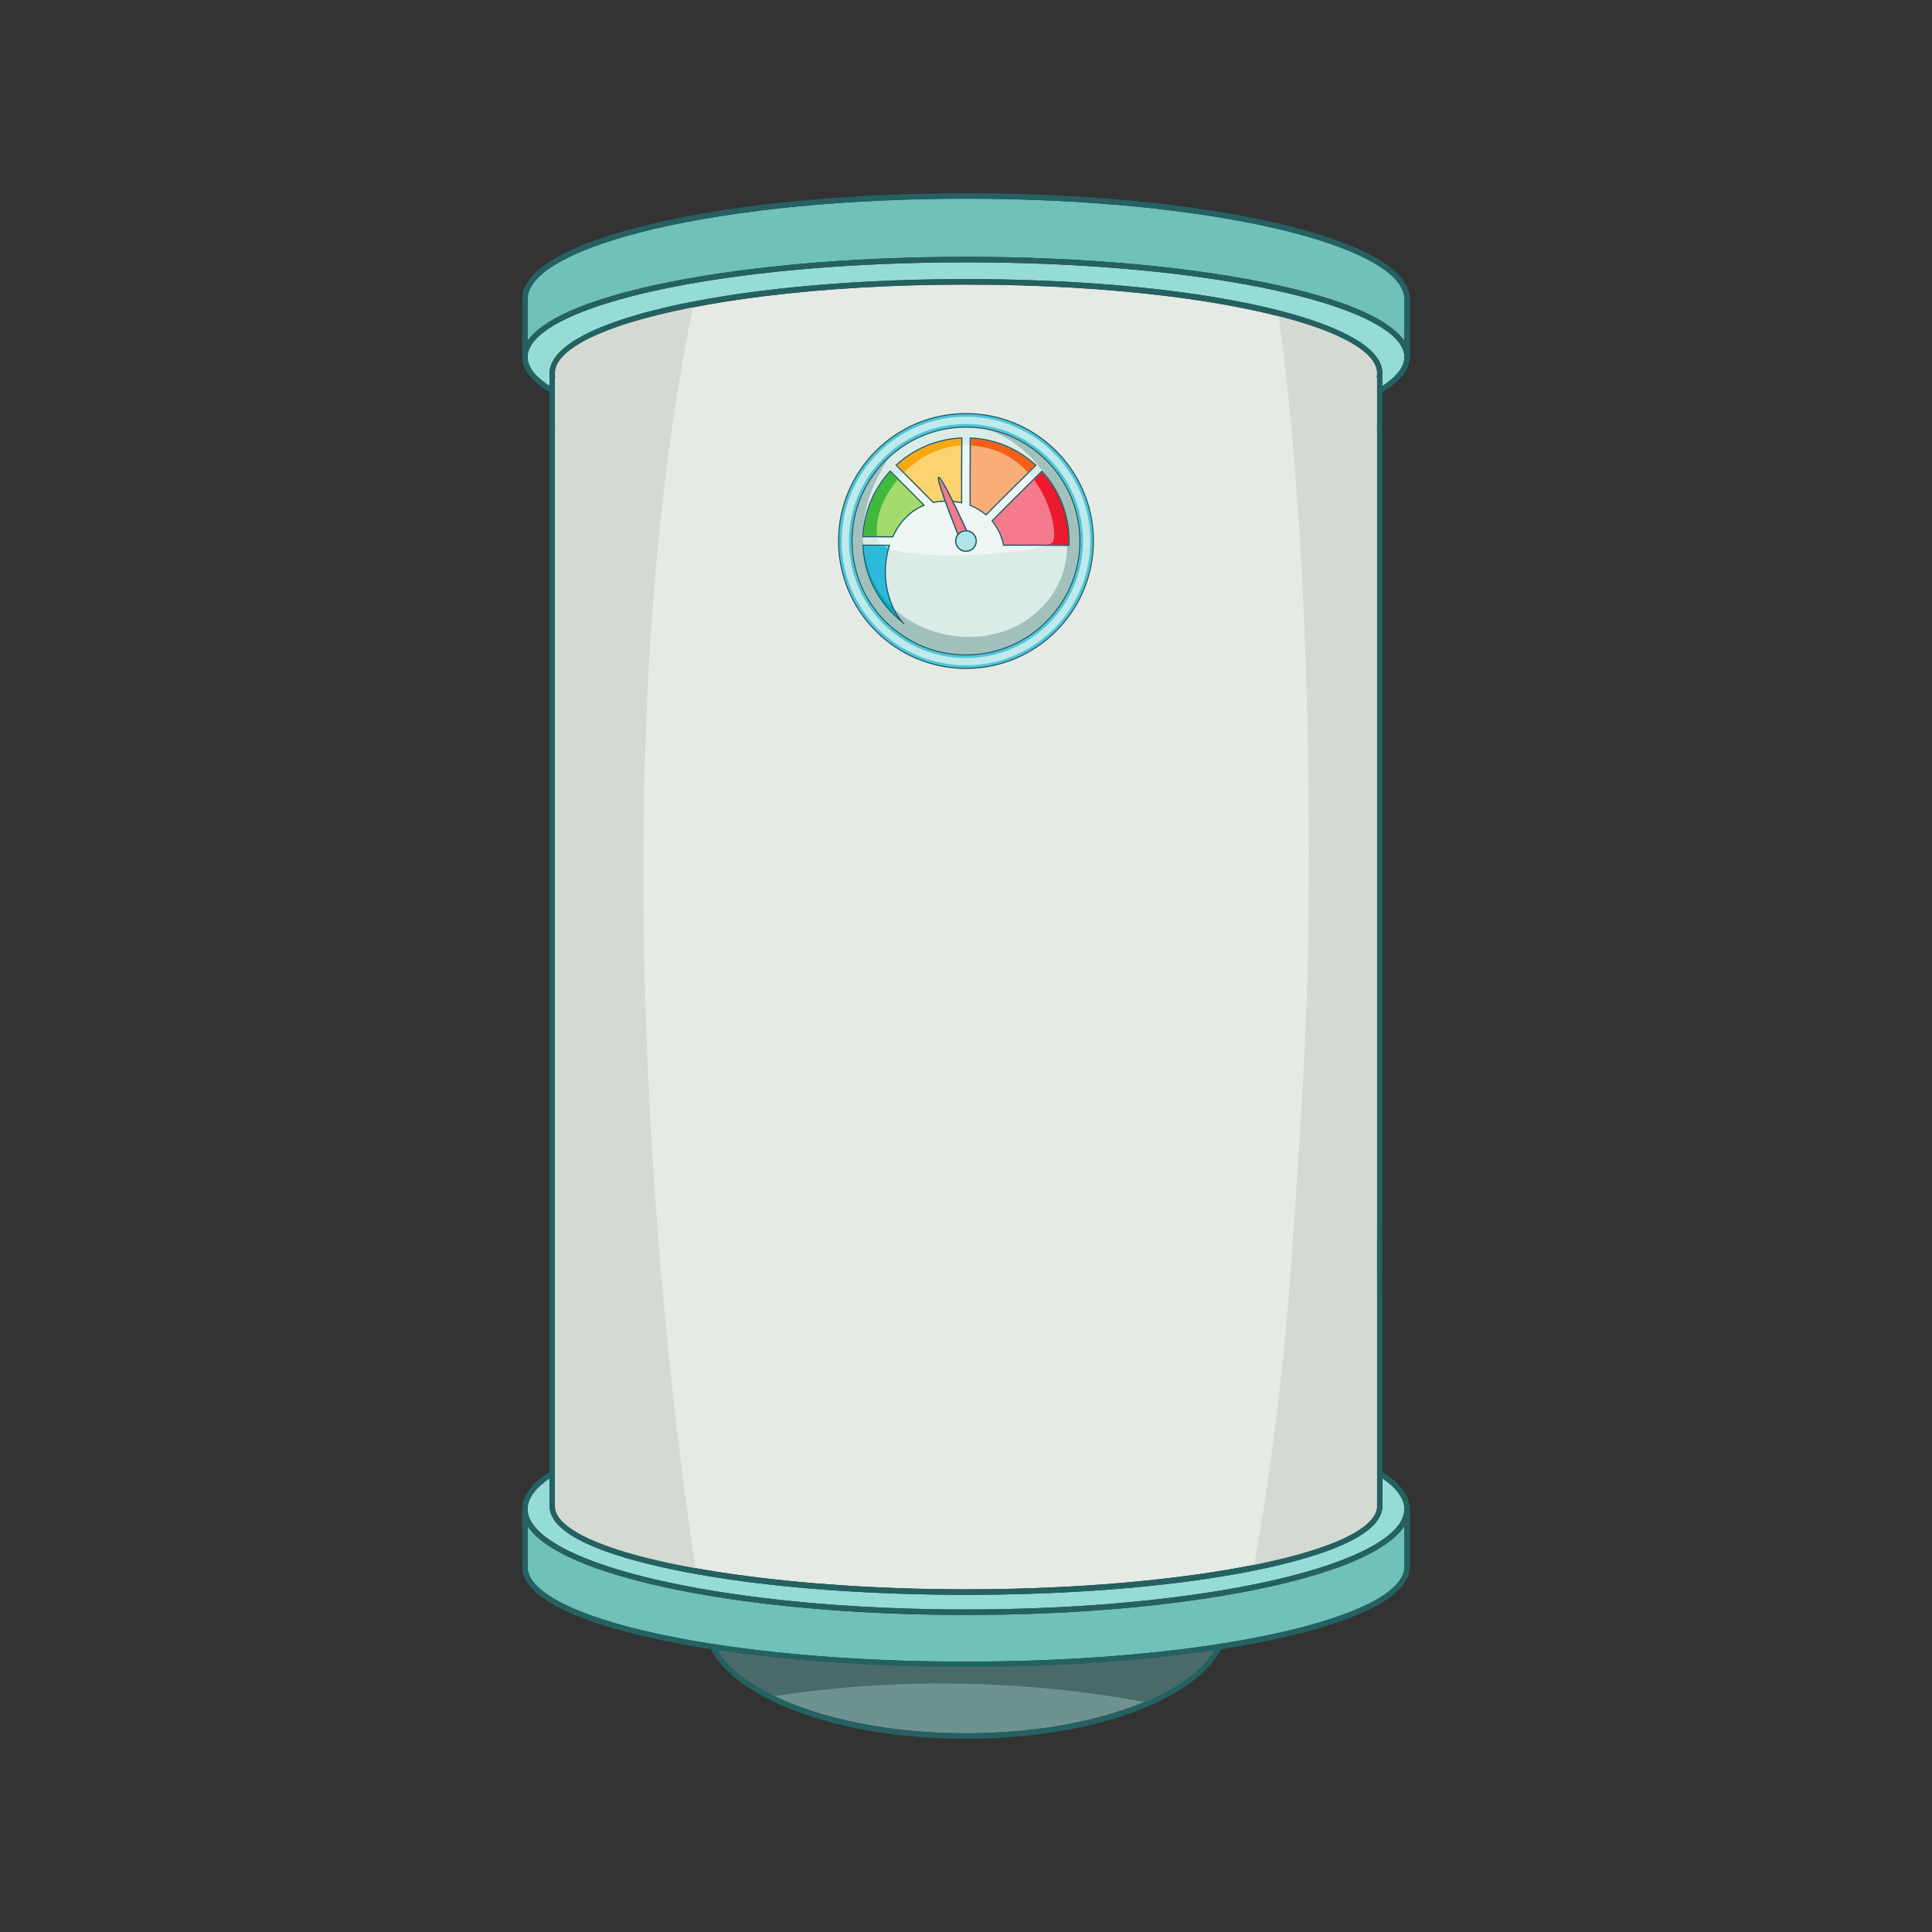 <?xml version="1.0" encoding="UTF-8"?> <svg xmlns="http://www.w3.org/2000/svg" xmlns:xlink="http://www.w3.org/1999/xlink" width="750" zoomAndPan="magnify" viewBox="0 0 750 750" height="750" preserveAspectRatio="xMidYMid meet"><rect x="0" y="0" width="750" height="750" fill="#333333" stroke="none"/> <defs> <clipPath id="clip-0"> <path d="M 202.125 75 L 547.875 75 L 547.875 675 L 202.125 675 Z M 202.125 75 " clip-rule="nonzero"></path> </clipPath> </defs> <path fill="rgb(43.14%, 57.249%, 56.079%)" d="M 471.379 640.637 C 466.738 648.387 457.207 655.297 444.293 660.707 C 426.359 668.234 401.906 672.871 374.988 672.871 C 345.426 672.871 318.84 667.277 300.594 658.406 C 290.266 653.395 282.605 647.328 278.594 640.637 C 306.812 644.891 340.105 647.172 374.988 647.172 C 409.871 647.172 443.16 644.891 471.379 640.637 " fill-opacity="1" fill-rule="nonzero"></path> <path fill="rgb(58.82%, 86.269%, 83.919%)" d="M 545.105 584.754 C 545.156 585.109 545.176 585.465 545.176 585.816 C 545.176 586.176 545.156 586.531 545.105 586.887 C 544.715 589.988 542.605 593.074 538.91 596.066 C 538.363 596.516 537.785 596.953 537.172 597.395 C 532.328 600.848 525.379 604.168 516.527 607.23 C 514.434 607.953 512.219 608.668 509.91 609.359 C 505.582 610.672 500.887 611.91 495.844 613.094 C 488.699 614.762 481.031 616.262 472.934 617.59 C 472.176 617.719 471.418 617.84 470.652 617.957 C 442.641 622.402 409.598 624.793 374.988 624.793 C 340.375 624.793 307.34 622.402 279.328 617.957 C 278.559 617.84 277.797 617.719 277.047 617.59 C 268.949 616.262 261.277 614.762 254.137 613.094 C 249.09 611.91 244.395 610.672 240.066 609.359 C 237.754 608.668 235.547 607.953 233.453 607.23 C 224.598 604.168 217.645 600.848 212.809 597.395 C 212.188 596.953 211.613 596.516 211.066 596.066 C 207.371 593.074 205.262 589.988 204.871 586.887 C 204.816 586.531 204.797 586.176 204.797 585.816 C 204.797 585.465 204.816 585.109 204.871 584.754 C 205.34 581.062 208.23 577.395 213.328 573.879 L 213.328 585.703 L 213.395 585.703 C 213.449 586.105 213.527 586.496 213.629 586.887 C 214.031 588.363 214.816 589.77 215.941 591.121 C 216.312 591.566 216.723 592.012 217.16 592.441 C 217.684 592.949 218.246 593.441 218.855 593.934 C 225.988 599.656 239.035 604.035 252.066 607.23 C 255.145 607.984 258.215 608.672 261.215 609.297 L 261.527 609.359 C 267.559 610.613 273.988 611.75 280.754 612.77 C 281.594 612.902 282.438 613.02 283.285 613.152 C 310.02 617.02 341.738 619.105 374.988 619.105 C 408.238 619.105 439.957 617.02 466.691 613.152 C 467.535 613.02 468.379 612.902 469.219 612.77 C 475.984 611.75 482.418 610.613 488.453 609.359 L 488.766 609.297 C 491.762 608.672 494.832 607.984 497.91 607.23 C 510.941 604.035 523.984 599.656 531.125 593.934 C 531.734 593.441 532.297 592.949 532.812 592.441 C 533.484 591.785 534.066 591.129 534.566 590.438 C 535.406 589.301 536.012 588.113 536.344 586.887 C 536.453 586.496 536.531 586.105 536.578 585.703 L 536.652 585.703 L 536.652 573.879 C 537.922 574.762 539.062 575.652 540.051 576.547 C 543.043 579.23 544.75 581.988 545.105 584.754 " fill-opacity="1" fill-rule="nonzero"></path> <path fill="rgb(58.82%, 86.269%, 83.919%)" d="M 545.098 137.52 C 545.152 137.875 545.176 138.23 545.176 138.582 C 545.176 138.938 545.152 139.297 545.098 139.652 C 544.855 141.379 544.004 143.098 542.594 144.801 C 541.172 146.5 539.184 148.188 536.652 149.828 L 536.652 143.809 L 536.59 143.809 C 536.418 142.402 535.91 141.016 535.082 139.652 C 534.973 139.473 534.855 139.297 534.734 139.113 C 534.371 138.578 533.965 138.047 533.504 137.52 C 532.551 136.426 531.391 135.355 530.031 134.293 C 529.418 133.824 528.754 133.348 528.062 132.887 C 518.844 126.703 502.613 121.312 481.418 117.168 C 477.562 116.418 473.547 115.703 469.387 115.035 C 442.996 110.809 410.488 108.348 374.988 108.348 C 339.484 108.348 306.984 110.809 280.594 115.035 C 276.426 115.703 272.41 116.418 268.562 117.168 C 248.027 121.184 232.152 126.371 222.809 132.312 C 222.5 132.504 222.207 132.691 221.918 132.887 C 221.219 133.348 220.559 133.824 219.949 134.293 C 218.582 135.355 217.426 136.426 216.473 137.52 C 215.863 138.223 215.34 138.934 214.895 139.652 C 214.062 141.016 213.559 142.402 213.391 143.809 L 213.328 143.809 L 213.328 149.828 C 209.844 147.566 207.391 145.234 206.035 142.875 C 205.422 141.801 205.031 140.73 204.875 139.652 C 204.828 139.297 204.797 138.938 204.797 138.582 C 204.797 138.23 204.828 137.875 204.875 137.52 C 205.285 134.629 207.379 131.754 211.012 128.969 C 211.574 128.535 212.176 128.105 212.812 127.676 C 218.359 123.949 226.672 120.387 237.426 117.168 C 239.859 116.441 242.418 115.723 245.105 115.035 C 247.969 114.297 250.98 113.578 254.121 112.879 C 286.395 105.762 329.316 101.832 374.988 101.832 C 420.656 101.832 463.578 105.762 495.855 112.879 C 498.996 113.578 502.012 114.297 504.875 115.035 C 507.559 115.723 510.113 116.441 512.547 117.168 C 523.309 120.387 531.621 123.949 537.16 127.676 C 537.801 128.105 538.406 128.535 538.969 128.969 C 542.598 131.754 544.688 134.629 545.098 137.52 " fill-opacity="1" fill-rule="nonzero"></path> <path fill="rgb(43.529%, 75.69%, 72.939%)" d="M 540.645 597.359 C 540.121 597.809 539.559 598.246 538.969 598.684 C 534.938 601.688 529.48 604.551 522.684 607.23 C 520.848 607.953 518.906 608.668 516.875 609.359 C 510.855 611.426 503.988 613.375 496.324 615.168 C 489.371 616.797 481.922 618.254 474.051 619.566 C 473.328 619.688 472.59 619.809 471.848 619.922 C 443.543 624.469 410.062 626.922 374.988 626.922 C 339.91 626.922 306.438 624.469 278.125 619.922 C 277.387 619.809 276.645 619.688 275.922 619.566 C 268.059 618.254 260.609 616.797 253.652 615.168 C 245.984 613.375 239.121 611.426 233.098 609.359 C 231.066 608.668 229.129 607.953 227.297 607.23 C 220.496 604.551 215.035 601.688 211.012 598.684 C 210.422 598.246 209.859 597.809 209.332 597.359 C 207.406 595.746 205.891 594.098 204.797 592.422 L 204.797 607.23 L 204.875 607.23 C 204.828 607.582 204.797 607.941 204.797 608.297 C 204.797 608.652 204.828 609.004 204.875 609.359 C 206.176 618.406 223.965 627.332 254.121 633.988 C 260.625 635.426 267.566 636.734 274.871 637.902 C 275.688 638.035 276.512 638.16 277.344 638.293 C 305.777 642.684 339.559 645.043 374.988 645.043 C 410.422 645.043 444.203 642.684 472.637 638.293 C 473.465 638.16 474.285 638.035 475.105 637.902 C 482.41 636.734 489.355 635.426 495.855 633.988 C 526.016 627.332 543.801 618.406 545.098 609.359 C 545.152 609.004 545.176 608.652 545.176 608.297 C 545.176 607.941 545.152 607.582 545.098 607.23 L 545.176 607.23 L 545.176 592.422 C 544.082 594.098 542.574 595.746 540.645 597.359 " fill-opacity="1" fill-rule="nonzero"></path> <path fill="rgb(43.529%, 75.69%, 72.939%)" d="M 545.176 116.098 C 545.176 115.746 545.156 115.391 545.105 115.035 C 543.887 105.402 526.078 95.902 495.844 88.828 C 463.574 81.293 420.652 77.129 374.988 77.129 C 329.324 77.129 286.406 81.293 254.137 88.828 C 223.902 95.902 206.094 105.402 204.871 115.035 C 204.816 115.391 204.797 115.746 204.797 116.098 C 204.797 116.457 204.816 116.812 204.871 117.168 L 204.797 117.168 L 204.797 132.332 C 205.887 130.738 207.402 129.176 209.324 127.652 C 209.871 127.215 210.449 126.781 211.066 126.355 C 215.699 123.098 222.207 120.016 230.457 117.168 C 232.566 116.441 234.785 115.723 237.125 115.035 C 242.125 113.543 247.645 112.129 253.66 110.801 C 286.082 103.645 329.168 99.703 374.988 99.703 C 420.809 99.703 463.891 103.645 496.316 110.801 C 502.328 112.129 507.848 113.543 512.855 115.035 C 515.191 115.723 517.406 116.441 519.52 117.168 C 527.77 120.016 534.277 123.098 538.91 126.355 C 539.531 126.781 540.105 127.215 540.652 127.652 C 542.578 129.176 544.094 130.738 545.176 132.332 L 545.176 117.168 L 545.105 117.168 C 545.156 116.812 545.176 116.457 545.176 116.098 " fill-opacity="1" fill-rule="nonzero"></path> <path fill="rgb(90.199%, 91.759%, 89.409%)" d="M 534.312 146.551 L 534.52 146.551 L 534.52 164.887 L 534.434 164.887 C 534.488 165.238 534.52 165.594 534.52 165.953 C 534.52 166.309 534.488 166.66 534.434 167.016 L 534.52 167.016 L 534.52 583.574 L 534.426 583.574 C 534.488 583.926 534.52 584.285 534.52 584.641 L 534.512 584.754 C 534.512 585.074 534.484 585.387 534.426 585.703 C 534.363 586.105 534.254 586.496 534.113 586.887 C 533.84 587.66 533.426 588.426 532.871 589.188 C 532.328 589.926 531.656 590.656 530.859 591.379 L 530.801 591.441 C 530.254 591.938 529.645 592.426 528.984 592.91 C 521.594 598.355 507.168 603.27 487.91 607.23 C 487.566 607.301 487.219 607.371 486.875 607.441 C 483.551 608.109 480.094 608.75 476.504 609.359 C 474.809 609.645 473.09 609.934 471.332 610.199 C 470.012 610.41 468.668 610.621 467.312 610.816 C 466.434 610.949 465.543 611.074 464.641 611.191 C 438.902 614.824 407.91 616.973 374.988 616.973 C 342.066 616.973 311.078 614.824 285.34 611.191 C 284.438 611.074 283.547 610.949 282.668 610.816 C 279.512 610.348 276.449 609.863 273.473 609.359 C 272.312 609.16 271.16 608.965 270.031 608.754 C 267.297 608.266 264.641 607.754 262.066 607.23 C 242.809 603.27 228.387 598.355 220.996 592.91 C 220.332 592.426 219.719 591.938 219.172 591.441 C 218.559 590.887 218.016 590.324 217.547 589.754 C 216.77 588.812 216.203 587.855 215.863 586.887 C 215.719 586.496 215.613 586.105 215.551 585.703 C 215.496 585.387 215.465 585.074 215.465 584.754 L 215.457 584.641 C 215.457 584.285 215.484 583.926 215.551 583.574 L 215.457 583.574 L 215.457 167.016 L 215.543 167.016 C 215.484 166.66 215.457 166.309 215.457 165.953 C 215.457 165.594 215.484 165.238 215.543 164.887 L 215.457 164.887 L 215.457 146.551 L 215.66 146.551 C 215.613 146.344 215.574 146.141 215.543 145.938 C 215.484 145.582 215.457 145.23 215.457 144.875 C 215.457 144.723 215.465 144.566 215.48 144.418 C 215.484 144.215 215.512 144.016 215.543 143.809 C 215.754 142.418 216.387 141.031 217.426 139.652 C 217.957 138.934 218.598 138.23 219.355 137.52 C 220.141 136.77 221.051 136.031 222.074 135.309 C 222.719 134.832 223.418 134.371 224.16 133.91 C 231.938 129.082 244.715 124.578 261.66 120.844 C 264.043 120.316 266.48 119.812 268.98 119.316 C 272.895 118.562 276.953 117.844 281.141 117.168 C 285.984 116.395 290.996 115.684 296.16 115.035 C 319.938 112.066 346.91 110.48 374.988 110.48 C 403.062 110.48 430.043 112.066 453.816 115.035 C 458.984 115.684 463.988 116.395 468.84 117.168 C 475.699 118.27 482.207 119.488 488.316 120.844 C 491.125 121.457 493.809 122.098 496.379 122.762 C 509.359 126.078 519.328 129.879 525.812 133.91 C 526.562 134.371 527.254 134.832 527.906 135.309 C 528.926 136.031 529.84 136.77 530.625 137.52 C 531.375 138.23 532.02 138.934 532.551 139.652 C 532.676 139.824 532.809 140 532.922 140.172 C 533.738 141.379 534.25 142.582 534.434 143.809 C 534.469 144.016 534.488 144.215 534.496 144.418 C 534.512 144.566 534.52 144.723 534.52 144.875 C 534.52 145.23 534.488 145.582 534.434 145.938 C 534.406 146.141 534.363 146.344 534.312 146.551 " fill-opacity="1" fill-rule="nonzero"></path> <g clip-path="url(#clip-0)"> <path fill="rgb(14.119%, 38.039%, 38.82%)" d="M 536.59 143.809 C 536.418 142.402 535.91 141.016 535.082 139.652 C 534.973 139.473 534.855 139.297 534.734 139.113 C 534.371 138.578 533.965 138.047 533.504 137.52 C 532.551 136.426 531.391 135.355 530.031 134.293 C 529.418 133.824 528.754 133.348 528.062 132.887 C 518.844 126.703 502.613 121.312 481.418 117.168 C 477.562 116.418 473.547 115.703 469.387 115.035 C 442.996 110.809 410.488 108.348 374.988 108.348 C 339.484 108.348 306.984 110.809 280.594 115.035 C 276.426 115.703 272.41 116.418 268.562 117.168 C 248.027 121.184 232.152 126.371 222.809 132.312 C 222.5 132.504 222.207 132.691 221.918 132.887 C 221.219 133.348 220.559 133.824 219.949 134.293 C 218.582 135.355 217.426 136.426 216.473 137.52 C 215.863 138.223 215.34 138.934 214.895 139.652 C 214.062 141.016 213.559 142.402 213.391 143.809 L 213.328 143.809 L 213.328 149.828 C 209.844 147.566 207.391 145.234 206.035 142.875 C 205.422 141.801 205.031 140.73 204.875 139.652 C 204.828 139.297 204.797 138.938 204.797 138.582 C 204.797 138.23 204.828 137.875 204.875 137.52 C 205.285 134.625 207.379 131.754 211.012 128.969 C 211.574 128.535 212.176 128.105 212.812 127.676 C 218.359 123.949 226.672 120.387 237.426 117.168 C 239.859 116.441 242.418 115.723 245.105 115.035 C 247.969 114.297 250.98 113.578 254.121 112.879 C 286.395 105.762 329.316 101.832 374.988 101.832 C 420.656 101.832 463.578 105.762 495.855 112.879 C 498.996 113.578 502.012 114.297 504.875 115.035 C 507.559 115.723 510.113 116.441 512.547 117.168 C 523.309 120.387 531.621 123.949 537.16 127.676 C 537.801 128.105 538.406 128.535 538.969 128.969 C 542.598 131.754 544.688 134.625 545.098 137.52 C 545.152 137.875 545.176 138.23 545.176 138.582 C 545.176 138.938 545.152 139.297 545.098 139.652 C 544.855 141.379 544.004 143.098 542.594 144.801 C 541.172 146.5 539.184 148.188 536.652 149.828 L 536.652 143.809 L 536.59 143.809 M 215.457 583.574 L 215.457 167.016 L 215.543 167.016 C 215.484 166.66 215.457 166.309 215.457 165.953 C 215.457 165.594 215.484 165.238 215.543 164.887 L 215.457 164.887 L 215.457 146.551 L 215.66 146.551 C 215.613 146.344 215.574 146.141 215.543 145.938 C 215.484 145.582 215.457 145.23 215.457 144.875 C 215.457 144.723 215.465 144.566 215.48 144.418 C 215.484 144.215 215.512 144.016 215.543 143.809 C 215.754 142.418 216.387 141.031 217.426 139.652 C 217.957 138.934 218.598 138.23 219.355 137.52 C 220.141 136.77 221.051 136.031 222.074 135.309 C 222.719 134.832 223.418 134.371 224.16 133.91 C 231.938 129.082 244.715 124.578 261.66 120.844 C 267.766 119.488 274.281 118.27 281.141 117.168 C 285.984 116.395 290.996 115.684 296.16 115.035 C 319.938 112.066 346.91 110.48 374.988 110.48 C 403.062 110.48 430.043 112.066 453.816 115.035 C 458.984 115.684 463.988 116.395 468.84 117.168 C 475.699 118.27 482.207 119.488 488.316 120.844 C 505.266 124.578 518.043 129.082 525.812 133.91 C 526.562 134.371 527.254 134.832 527.906 135.309 C 528.926 136.031 529.84 136.77 530.625 137.52 C 531.375 138.23 532.02 138.934 532.551 139.652 C 532.676 139.824 532.809 140 532.922 140.172 C 533.738 141.379 534.25 142.582 534.434 143.809 C 534.469 144.016 534.488 144.215 534.496 144.418 C 534.512 144.566 534.52 144.723 534.52 144.875 C 534.52 145.23 534.488 145.582 534.434 145.938 C 534.406 146.141 534.363 146.344 534.312 146.551 L 534.52 146.551 L 534.52 164.887 L 534.434 164.887 C 534.488 165.238 534.52 165.594 534.52 165.953 C 534.52 166.309 534.488 166.66 534.434 167.016 L 534.52 167.016 L 534.52 583.574 L 534.426 583.574 C 534.488 583.926 534.52 584.285 534.52 584.641 L 534.512 584.754 C 534.512 585.074 534.484 585.387 534.426 585.703 C 534.363 586.105 534.254 586.496 534.113 586.887 C 533.84 587.66 533.426 588.426 532.871 589.188 C 532.316 589.949 531.621 590.691 530.801 591.441 C 530.254 591.938 529.645 592.426 528.984 592.91 C 521.594 598.355 507.168 603.27 487.91 607.23 C 484.281 607.973 480.469 608.688 476.504 609.359 C 473.527 609.863 470.465 610.348 467.312 610.816 C 466.434 610.949 465.543 611.074 464.641 611.191 C 438.902 614.824 407.91 616.973 374.988 616.973 C 342.066 616.973 311.078 614.824 285.34 611.191 C 284.438 611.074 283.547 610.949 282.668 610.816 C 279.512 610.348 276.449 609.863 273.473 609.359 C 269.504 608.688 265.699 607.973 262.066 607.23 C 242.809 603.27 228.387 598.355 220.996 592.91 C 220.332 592.426 219.719 591.938 219.172 591.441 C 218.559 590.887 218.016 590.324 217.547 589.754 C 216.77 588.812 216.203 587.855 215.863 586.887 C 215.719 586.496 215.613 586.105 215.551 585.703 C 215.496 585.387 215.465 585.074 215.465 584.754 L 215.457 584.641 C 215.457 584.285 215.484 583.926 215.551 583.574 L 215.457 583.574 M 540.051 576.547 C 543.043 579.23 544.75 581.988 545.105 584.754 C 545.156 585.109 545.176 585.465 545.176 585.816 C 545.176 586.176 545.156 586.531 545.105 586.887 C 544.715 589.988 542.605 593.074 538.91 596.066 C 538.363 596.516 537.785 596.953 537.172 597.395 C 532.328 600.848 525.379 604.168 516.527 607.23 C 514.434 607.953 512.219 608.668 509.91 609.359 C 505.582 610.672 500.887 611.91 495.844 613.094 C 488.699 614.762 481.031 616.262 472.934 617.59 C 472.176 617.719 471.418 617.84 470.652 617.957 C 442.641 622.402 409.598 624.793 374.988 624.793 C 340.375 624.793 307.34 622.402 279.328 617.957 C 278.559 617.84 277.797 617.719 277.047 617.59 C 268.949 616.262 261.277 614.762 254.137 613.094 C 249.09 611.91 244.391 610.672 240.066 609.359 C 237.754 608.668 235.547 607.953 233.453 607.23 C 224.598 604.168 217.645 600.848 212.809 597.395 C 212.188 596.953 211.613 596.516 211.066 596.066 C 207.371 593.074 205.262 589.988 204.871 586.887 C 204.816 586.531 204.797 586.176 204.797 585.816 C 204.797 585.465 204.816 585.109 204.871 584.754 C 205.34 581.062 208.23 577.395 213.328 573.879 L 213.328 585.703 L 213.395 585.703 C 213.449 586.105 213.527 586.496 213.629 586.887 C 214.031 588.363 214.816 589.77 215.941 591.121 C 216.312 591.566 216.723 592.012 217.16 592.441 C 217.684 592.949 218.246 593.441 218.855 593.934 C 225.988 599.656 239.035 604.035 252.066 607.23 C 255.145 607.984 258.215 608.672 261.215 609.297 L 261.527 609.359 C 267.559 610.613 273.988 611.75 280.754 612.77 C 281.594 612.902 282.438 613.02 283.285 613.152 C 310.02 617.02 341.738 619.105 374.988 619.105 C 408.238 619.105 439.957 617.02 466.691 613.152 C 467.535 613.02 468.379 612.902 469.219 612.77 C 475.984 611.75 482.418 610.613 488.453 609.359 L 488.766 609.297 C 491.762 608.672 494.832 607.984 497.91 607.23 C 510.941 604.035 523.984 599.656 531.125 593.934 C 531.734 593.441 532.297 592.949 532.812 592.441 C 533.484 591.785 534.066 591.129 534.566 590.438 C 535.406 589.301 536.012 588.113 536.348 586.887 C 536.453 586.496 536.531 586.105 536.578 585.703 L 536.652 585.703 L 536.652 573.879 C 537.922 574.762 539.062 575.652 540.051 576.547 M 545.176 602.047 L 545.176 607.23 L 545.098 607.23 C 545.152 607.582 545.176 607.941 545.176 608.297 C 545.176 608.652 545.152 609.004 545.098 609.359 C 543.801 618.406 526.016 627.332 495.855 633.988 C 489.355 635.426 482.41 636.734 475.105 637.902 C 474.285 638.035 473.465 638.16 472.637 638.293 C 444.203 642.684 410.422 645.043 374.988 645.043 C 339.559 645.043 305.777 642.684 277.344 638.293 C 276.512 638.16 275.688 638.035 274.871 637.902 C 267.566 636.734 260.625 635.426 254.121 633.988 C 223.965 627.332 206.176 618.406 204.875 609.359 C 204.828 609.004 204.797 608.652 204.797 608.297 C 204.797 607.941 204.828 607.582 204.875 607.23 L 204.797 607.23 L 204.797 592.422 C 205.891 594.098 207.406 595.746 209.332 597.359 C 209.859 597.809 210.422 598.246 211.012 598.684 C 215.035 601.688 220.496 604.551 227.297 607.23 C 229.129 607.953 231.066 608.668 233.098 609.359 C 239.121 611.426 245.984 613.375 253.652 615.168 C 260.609 616.797 268.059 618.254 275.922 619.566 C 276.645 619.688 277.387 619.809 278.125 619.922 C 306.438 624.469 339.91 626.922 374.988 626.922 C 410.062 626.922 443.543 624.469 471.848 619.922 C 472.59 619.809 473.328 619.688 474.051 619.566 C 481.922 618.254 489.371 616.797 496.324 615.168 C 503.988 613.375 510.855 611.426 516.875 609.359 C 518.906 608.668 520.848 607.953 522.684 607.23 C 529.48 604.551 534.938 601.688 538.969 598.684 C 539.559 598.246 540.121 597.809 540.645 597.359 C 542.574 595.746 544.082 594.098 545.176 592.422 L 545.176 602.047 M 374.988 672.871 C 328.691 672.871 289.684 659.152 278.594 640.637 C 306.812 644.891 340.105 647.172 374.988 647.172 C 409.871 647.172 443.16 644.891 471.379 640.637 C 460.297 659.152 421.285 672.871 374.988 672.871 M 204.797 122.707 L 204.797 117.168 L 204.871 117.168 C 204.816 116.812 204.797 116.457 204.797 116.098 C 204.797 115.746 204.816 115.391 204.871 115.035 C 206.094 105.402 223.902 95.902 254.137 88.828 C 286.406 81.293 329.324 77.129 374.988 77.129 C 420.652 77.129 463.574 81.293 495.844 88.828 C 526.078 95.902 543.887 105.402 545.105 115.035 C 545.156 115.391 545.176 115.746 545.176 116.098 C 545.176 116.457 545.156 116.812 545.105 117.168 L 545.176 117.168 L 545.176 132.332 C 544.094 130.738 542.578 129.176 540.652 127.652 C 540.105 127.215 539.531 126.781 538.91 126.355 C 534.277 123.098 527.77 120.016 519.52 117.168 C 517.406 116.441 515.191 115.723 512.855 115.035 C 507.848 113.543 502.328 112.129 496.316 110.801 C 463.891 103.645 420.809 99.703 374.988 99.703 C 329.168 99.703 286.082 103.645 253.66 110.801 C 247.645 112.129 242.125 113.543 237.125 115.035 C 234.785 115.723 232.566 116.441 230.457 117.168 C 222.207 120.016 215.699 123.098 211.066 126.355 C 210.449 126.781 209.871 127.215 209.324 127.652 C 207.402 129.176 205.887 130.738 204.797 132.332 L 204.797 122.707 M 536.652 152.293 C 539.891 150.301 542.418 148.246 544.191 146.129 C 545.973 144.02 546.996 141.855 547.254 139.652 L 547.312 139.652 L 547.312 115.035 L 547.262 115.035 C 546.152 104.207 528.156 94.199 496.324 86.754 C 463.906 79.172 420.816 75 374.988 75 C 329.16 75 286.074 79.172 253.652 86.754 C 221.816 94.199 203.824 104.207 202.719 115.035 L 202.668 115.035 L 202.668 139.652 L 202.723 139.652 C 202.879 141.031 203.344 142.395 204.105 143.738 C 205.766 146.691 208.871 149.559 213.328 152.293 L 213.328 571.34 C 206.816 575.562 203.199 580.082 202.719 584.754 L 202.668 584.754 L 202.668 609.359 L 202.723 609.359 C 203.895 619.609 221.879 629.059 253.66 636.074 C 260.625 637.609 268.078 639 275.941 640.23 C 280.223 648.453 289.613 655.965 303.41 662.004 C 322.547 670.379 347.965 675 374.988 675 C 402.012 675 427.434 670.379 446.566 662.004 C 460.359 655.965 469.754 648.453 474.031 640.23 C 481.902 639 489.355 637.609 496.316 636.074 C 528.094 629.059 546.082 619.609 547.254 609.359 L 547.312 609.359 L 547.312 584.754 L 547.262 584.754 C 546.91 581.395 544.941 578.113 541.449 574.969 C 540.082 573.738 538.484 572.531 536.652 571.34 L 536.652 152.293 " fill-opacity="1" fill-rule="nonzero"></path> </g> <path fill="rgb(83.139%, 85.489%, 82.349%)" d="M 270.031 608.754 C 267.297 608.266 264.641 607.754 262.066 607.23 C 242.809 603.27 228.387 598.355 220.996 592.91 C 220.332 592.426 219.719 591.938 219.172 591.441 C 218.559 590.887 218.016 590.324 217.547 589.754 C 216.77 588.812 216.203 587.855 215.863 586.887 C 215.719 586.496 215.613 586.105 215.551 585.703 C 215.496 585.387 215.465 585.074 215.465 584.754 L 215.457 584.641 C 215.457 584.285 215.484 583.926 215.551 583.574 L 215.457 583.574 L 215.457 167.016 L 215.543 167.016 C 215.484 166.66 215.457 166.309 215.457 165.953 C 215.457 165.594 215.484 165.238 215.543 164.887 L 215.457 164.887 L 215.457 146.551 L 215.66 146.551 C 215.613 146.344 215.574 146.141 215.543 145.938 C 215.484 145.582 215.457 145.23 215.457 144.875 C 215.457 144.723 215.465 144.566 215.48 144.418 C 215.484 144.215 215.512 144.016 215.543 143.809 C 215.754 142.418 216.387 141.031 217.426 139.652 C 217.957 138.934 218.598 138.23 219.355 137.52 C 220.141 136.77 221.051 136.031 222.074 135.309 C 222.719 134.832 223.418 134.371 224.16 133.91 C 231.938 129.082 244.715 124.578 261.66 120.844 C 263.75 120.379 265.887 119.934 268.066 119.5 C 268.371 119.438 268.676 119.379 268.98 119.324 C 230.781 306.473 259.484 541.215 270.031 608.754 " fill-opacity="1" fill-rule="nonzero"></path> <path fill="rgb(12.549%, 35.689%, 36.469%)" d="M 262.066 607.23 C 242.809 603.27 228.387 598.355 220.996 592.91 C 220.332 592.426 219.719 591.938 219.172 591.441 C 218.559 590.887 218.016 590.324 217.547 589.754 C 216.77 588.812 216.203 587.855 215.863 586.887 C 215.719 586.496 215.613 586.105 215.551 585.703 C 215.496 585.387 215.465 585.074 215.465 584.754 L 215.457 584.641 L 215.465 584.754 C 215.465 585.074 215.496 585.387 215.551 585.703 C 215.613 586.105 215.719 586.496 215.863 586.887 C 216.203 587.855 216.77 588.812 217.547 589.754 C 218.016 590.324 218.559 590.887 219.172 591.441 C 219.719 591.938 220.332 592.426 220.996 592.91 C 228.387 598.355 242.809 603.27 262.066 607.23 M 215.551 583.574 L 215.457 583.574 L 215.551 583.574 M 215.543 167.016 C 215.484 166.66 215.457 166.309 215.457 165.953 C 215.457 166.309 215.484 166.66 215.543 167.016 M 215.543 164.887 L 215.457 164.887 L 215.543 164.887 M 215.66 146.551 C 215.613 146.344 215.574 146.141 215.543 145.938 C 215.484 145.582 215.457 145.23 215.457 144.875 C 215.457 145.23 215.484 145.582 215.543 145.938 C 215.574 146.141 215.613 146.344 215.66 146.551 M 268.066 119.5 C 268.371 119.438 268.676 119.379 268.98 119.316 C 268.676 119.379 268.371 119.438 268.066 119.5 " fill-opacity="1" fill-rule="nonzero"></path> <path fill="rgb(83.139%, 85.489%, 82.349%)" d="M 486.875 607.441 C 493.809 568.125 498.656 528.449 501.387 488.609 C 504.312 445.906 507.434 402.719 507.926 360.152 C 509.363 237.934 501.59 160.328 496.379 122.762 C 499.723 123.613 502.863 124.5 505.797 125.418 C 514.262 128.051 520.996 130.922 525.812 133.91 C 526.562 134.371 527.254 134.832 527.906 135.309 C 528.926 136.031 529.84 136.77 530.625 137.52 C 531.375 138.23 532.02 138.934 532.551 139.652 C 532.676 139.824 532.809 140 532.922 140.172 C 533.738 141.379 534.25 142.582 534.434 143.809 C 534.469 144.016 534.488 144.215 534.496 144.418 C 534.512 144.566 534.52 144.723 534.52 144.875 C 534.52 145.23 534.488 145.582 534.434 145.938 C 534.406 146.141 534.363 146.344 534.312 146.551 L 534.52 146.551 L 534.52 164.887 L 534.434 164.887 C 534.488 165.238 534.52 165.594 534.52 165.953 C 534.52 166.309 534.488 166.66 534.434 167.016 L 534.52 167.016 L 534.52 583.574 L 534.426 583.574 C 534.488 583.926 534.52 584.285 534.52 584.641 L 534.512 584.754 C 534.512 585.074 534.484 585.387 534.426 585.703 C 534.363 586.105 534.254 586.496 534.113 586.887 C 533.84 587.66 533.426 588.426 532.871 589.188 C 532.328 589.926 531.656 590.656 530.859 591.379 L 530.801 591.441 C 530.254 591.938 529.645 592.426 528.984 592.91 C 521.594 598.355 507.168 603.27 487.91 607.23 C 487.566 607.301 487.219 607.371 486.875 607.441 " fill-opacity="1" fill-rule="nonzero"></path> <path fill="rgb(12.549%, 35.689%, 36.469%)" d="M 486.875 607.441 C 487.219 607.371 487.566 607.301 487.91 607.23 C 507.168 603.27 521.594 598.355 528.984 592.91 C 529.645 592.426 530.254 591.938 530.801 591.441 C 530.254 591.938 529.645 592.426 528.984 592.91 C 521.594 598.355 507.168 603.27 487.91 607.23 C 487.566 607.301 487.219 607.371 486.875 607.441 M 532.871 589.188 C 533.426 588.426 533.84 587.66 534.113 586.887 C 534.254 586.496 534.363 586.105 534.426 585.703 C 534.484 585.387 534.512 585.074 534.512 584.754 L 534.52 584.641 L 534.512 584.754 C 534.512 585.074 534.484 585.387 534.426 585.703 C 534.363 586.105 534.254 586.496 534.113 586.887 C 533.84 587.66 533.426 588.426 532.871 589.188 M 534.52 583.574 L 534.426 583.574 L 534.52 583.574 L 534.52 167.016 L 534.52 473.09 C 534.52 483.281 534.578 493.469 534.52 503.656 L 534.52 583.574 M 534.434 167.016 C 534.488 166.66 534.52 166.309 534.52 165.953 C 534.52 166.309 534.488 166.66 534.434 167.016 M 534.52 164.887 L 534.434 164.887 L 534.52 164.887 L 534.52 146.551 L 534.52 164.887 M 534.312 146.551 C 534.363 146.344 534.406 146.141 534.434 145.938 C 534.488 145.582 534.52 145.23 534.52 144.875 C 534.52 145.23 534.488 145.582 534.434 145.938 C 534.406 146.141 534.363 146.344 534.312 146.551 M 525.812 133.91 C 520.996 130.922 514.262 128.051 505.797 125.418 C 514.262 128.051 520.996 130.918 525.812 133.91 " fill-opacity="1" fill-rule="nonzero"></path> <path fill="rgb(29.019%, 41.57%, 41.179%)" d="M 471.379 640.637 C 466.738 648.387 457.207 655.297 444.293 660.707 C 396.957 651.988 348.176 651.184 300.594 658.406 C 290.266 653.395 282.605 647.328 278.594 640.637 C 306.812 644.891 340.105 647.172 374.988 647.172 C 409.871 647.172 443.16 644.891 471.379 640.637 " fill-opacity="1" fill-rule="nonzero"></path> <path fill="rgb(30.98%, 77.249%, 84.309%)" d="M 375.676 206.344 C 375.488 206.312 375.301 206.293 375.113 206.285 L 374.988 206.281 C 373.875 206.281 372.875 206.77 372.188 207.543 C 372.062 207.688 371.949 207.84 371.848 207.996 C 371.469 208.578 371.25 209.27 371.25 210.016 C 371.25 212.082 372.926 213.754 374.988 213.754 C 377.047 213.754 378.73 212.082 378.73 210.016 C 378.73 208.191 377.406 206.668 375.676 206.344 " fill-opacity="1" fill-rule="nonzero"></path> <path fill="rgb(30.98%, 77.249%, 84.309%)" d="M 374.988 254.473 C 350.473 254.473 330.531 234.531 330.531 210.016 C 330.531 185.504 350.473 165.562 374.988 165.562 C 399.5 165.562 419.441 185.504 419.441 210.016 C 419.441 234.531 399.5 254.473 374.988 254.473 M 374.988 160.793 C 347.844 160.793 325.762 182.875 325.762 210.016 C 325.762 237.16 347.844 259.246 374.988 259.246 C 402.129 259.246 424.215 237.16 424.215 210.016 C 424.215 182.875 402.129 160.793 374.988 160.793 " fill-opacity="1" fill-rule="nonzero"></path> <path fill="rgb(74.899%, 91.759%, 92.549%)" d="M 374.988 258.266 C 348.379 258.266 326.738 236.625 326.738 210.016 C 326.738 183.41 348.379 161.766 374.988 161.766 C 401.594 161.766 423.238 183.41 423.238 210.016 C 423.238 236.625 401.594 258.266 374.988 258.266 M 374.988 164.582 C 349.938 164.582 329.559 184.969 329.559 210.016 C 329.559 235.066 349.938 255.453 374.988 255.453 C 400.043 255.453 420.422 235.066 420.422 210.016 C 420.422 184.969 400.043 164.582 374.988 164.582 " fill-opacity="1" fill-rule="nonzero"></path> <path fill="rgb(85.88%, 92.159%, 89.799%)" d="M 415.188 211.922 C 415.043 211.922 414.895 211.922 414.75 211.922 C 414.605 211.922 414.457 211.918 414.312 211.918 C 407.184 211.871 395.234 211.809 389.848 211.855 C 389.691 211.855 389.543 211.859 389.395 211.859 C 389.375 211.715 389.348 211.574 389.312 211.426 C 389.121 210.469 388.855 209.516 388.504 208.574 C 388.457 208.434 388.406 208.285 388.348 208.145 C 388.035 207.344 387.672 206.551 387.254 205.781 C 386.625 204.625 385.91 203.547 385.105 202.562 L 384.828 202.223 C 384.91 202.137 385.016 202.02 385.129 201.902 C 387.98 198.895 399.676 187.34 404.137 182.938 L 404.453 182.629 L 404.637 182.828 L 404.75 182.953 C 410.875 189.684 414.754 198.496 415.188 208.188 C 415.199 208.332 415.203 208.48 415.207 208.625 C 415.223 209.09 415.23 209.551 415.23 210.016 C 415.23 210.512 415.219 210.996 415.203 211.484 C 415.199 211.629 415.191 211.777 415.188 211.922 M 350.973 242.293 L 350.824 242.426 C 350.574 242.16 350.332 241.891 350.094 241.613 C 341.199 234.59 335.328 223.902 334.785 211.848 C 334.781 211.703 334.777 211.559 334.77 211.41 C 334.887 211.41 335 211.41 335.121 211.41 L 335.207 211.41 C 337.953 211.434 341.496 211.453 345.121 211.469 C 345.277 211.469 345.426 211.469 345.582 211.469 C 345.531 211.621 345.484 211.766 345.438 211.91 C 342.832 220.113 343.582 229.371 347.234 236.504 C 348.125 238.25 349.191 239.871 350.422 241.316 L 350.426 241.316 C 350.656 241.594 350.895 241.863 351.145 242.125 L 350.973 242.293 M 334.793 208.113 C 334.848 206.902 334.957 205.703 335.121 204.527 L 335.125 204.5 C 336.262 196.246 339.91 188.781 345.277 182.902 L 345.578 182.578 L 345.887 182.887 C 349.328 186.379 354.566 191.676 358.762 195.879 L 359.098 196.219 C 358.953 196.281 358.809 196.34 358.656 196.402 C 353.625 198.5 349.535 202.551 346.895 208.176 C 346.824 208.324 346.762 208.473 346.691 208.621 L 346.215 208.621 C 341.875 208.598 337.723 208.574 335.215 208.551 L 334.77 208.551 C 334.777 208.406 334.781 208.262 334.793 208.113 M 347.922 180.262 C 354.656 174.137 363.465 170.25 373.156 169.816 C 373.301 169.809 373.453 169.809 373.598 169.801 C 373.598 169.941 373.594 170.09 373.594 170.238 C 373.547 177.238 373.484 189.426 373.527 195.004 C 373.527 195.156 373.527 195.309 373.531 195.457 C 373.387 195.422 373.238 195.387 373.094 195.359 C 372.176 195.156 371.234 195.004 370.266 194.902 C 370.629 195.656 371.027 196.469 371.453 197.344 C 372.949 200.449 374.395 203.566 375.434 205.816 C 377.551 206.043 379.215 207.84 379.215 210.016 C 379.215 212.348 377.316 214.246 374.988 214.246 C 372.656 214.246 370.762 212.348 370.762 210.016 C 370.762 209.051 371.082 208.168 371.629 207.457 C 370.691 205.094 369.391 201.785 368.141 198.469 C 367.621 197.094 367.16 195.859 366.766 194.754 C 366.609 194.762 366.453 194.762 366.297 194.766 C 365.066 194.809 363.875 194.941 362.715 195.172 C 362.547 195.203 362.375 195.246 362.203 195.281 C 362.078 195.156 361.957 195.035 361.832 194.91 C 357.168 190.25 350.895 183.902 347.906 180.871 L 347.598 180.559 L 347.922 180.262 M 376.449 170.238 C 376.453 170.09 376.453 169.938 376.453 169.801 C 376.598 169.809 376.746 169.812 376.891 169.816 C 386.578 170.27 395.379 174.168 402.105 180.309 L 402.434 180.605 L 402.121 180.918 C 396.355 186.598 385.703 197.145 383.125 199.859 C 383.004 199.98 382.906 200.09 382.824 200.176 L 382.488 199.895 C 380.824 198.484 378.926 197.348 376.84 196.504 C 376.699 196.449 376.551 196.391 376.406 196.34 C 376.402 196.188 376.402 196.027 376.395 195.859 C 376.324 190.348 376.41 175.984 376.449 170.238 M 383.613 166.855 C 380.824 166.297 377.938 166.004 374.988 166.004 C 363.52 166.004 353.066 170.406 345.223 177.613 C 336.469 185.668 330.969 197.215 330.969 210.016 C 330.969 234.293 350.715 254.035 374.988 254.035 C 399.262 254.035 419.004 234.293 419.004 210.016 C 419.004 188.699 403.766 170.871 383.613 166.855 " fill-opacity="1" fill-rule="nonzero"></path> <path fill="rgb(92.94%, 9.799%, 18.039%)" d="M 414.766 208.625 C 414.785 209.082 414.793 209.551 414.793 210.016 C 414.793 210.512 414.781 210.996 414.766 211.48 C 409.219 211.441 395.668 211.359 389.766 211.422 C 389.574 210.465 389.312 209.512 388.98 208.566 C 388.926 208.422 388.875 208.281 388.816 208.137 C 388.484 207.266 388.098 206.406 387.641 205.574 C 386.988 204.371 386.246 203.254 385.41 202.234 C 387.906 199.605 398.637 188.984 404.434 183.262 C 410.48 189.91 414.312 198.613 414.75 208.184 C 414.754 208.328 414.762 208.473 414.766 208.625 " fill-opacity="1" fill-rule="nonzero"></path> <path fill="rgb(95.29%, 36.859%, 9.799%)" d="M 401.793 180.621 C 397.316 185.031 385.629 196.578 382.797 199.574 C 381.043 198.09 379.043 196.895 376.828 196.027 C 376.766 191.082 376.84 177.734 376.891 170.262 C 386.457 170.715 395.152 174.559 401.793 180.621 " fill-opacity="1" fill-rule="nonzero"></path> <path fill="rgb(97.649%, 65.489%, 5.099%)" d="M 373.152 170.254 C 373.113 175.703 373.035 188.844 373.09 194.906 C 372.098 194.691 371.082 194.535 370.031 194.438 C 365.547 185.34 364.84 185.156 364.559 185.082 L 364.238 185.141 C 363.973 185.344 363.5 185.691 366.609 194.324 L 366.281 194.328 C 364.934 194.371 363.613 194.531 362.344 194.801 C 357.996 190.457 352.031 184.426 348.23 180.574 C 354.879 174.527 363.582 170.691 373.152 170.254 " fill-opacity="1" fill-rule="nonzero"></path> <path fill="rgb(25.49%, 72.549%, 23.529%)" d="M 358.324 196.062 C 353.215 198.246 349.074 202.41 346.41 208.176 C 342.355 208.16 338.297 208.137 335.23 208.113 C 335.684 198.547 339.527 189.855 345.582 183.215 C 348.332 185.996 353.832 191.566 358.324 196.062 " fill-opacity="1" fill-rule="nonzero"></path> <path fill="rgb(17.65%, 72.939%, 85.489%)" d="M 343.734 226.699 C 344.406 231.75 346.145 236.281 348.809 239.973 C 340.891 233.047 335.738 223.047 335.23 211.855 C 337.5 211.871 341.105 211.891 344.98 211.906 C 343.516 216.582 343.074 221.738 343.734 226.699 " fill-opacity="1" fill-rule="nonzero"></path> <path fill="rgb(92.94%, 9.799%, 18.039%)" d="M 364.527 185.605 C 365.207 186.105 367.172 189.762 369.465 194.391 C 369.535 194.543 369.613 194.691 369.688 194.848 C 371.391 198.297 373.246 202.234 374.887 205.797 C 373.762 205.816 372.734 206.293 371.988 207.043 C 370.406 203.066 368.684 198.594 367.285 194.75 C 367.234 194.605 367.176 194.457 367.129 194.312 C 365.531 189.891 364.41 186.387 364.527 185.605 " fill-opacity="1" fill-rule="nonzero"></path> <path fill="rgb(67.059%, 75.29%, 73.729%)" d="M 350.824 242.426 C 350.574 242.16 350.332 241.891 350.094 241.613 C 341.199 234.59 335.328 223.902 334.785 211.848 C 334.781 211.703 334.777 211.559 334.77 211.41 C 334.887 211.41 335 211.41 335.121 211.41 C 335.172 212.09 335.246 212.766 335.328 213.434 C 336.234 223.984 341.266 233.375 348.809 239.973 C 347.832 238.625 346.984 237.16 346.266 235.609 C 346.582 235.91 346.906 236.215 347.234 236.504 C 348.125 238.25 349.191 239.871 350.422 241.316 L 350.426 241.316 C 350.656 241.594 350.895 241.863 351.145 242.125 L 350.973 242.293 L 350.824 242.426 M 415.188 211.922 C 415.043 211.922 414.895 211.922 414.75 211.922 C 414.605 211.922 414.457 211.918 414.312 211.918 C 414.316 211.77 414.316 211.625 414.316 211.48 C 414.473 211.48 414.621 211.48 414.766 211.48 C 414.781 210.996 414.793 210.512 414.793 210.016 C 414.793 209.551 414.785 209.082 414.766 208.625 C 414.762 208.473 414.754 208.328 414.75 208.184 C 414.379 200.113 411.598 192.66 407.113 186.543 C 406.34 185.266 405.512 184.027 404.637 182.828 L 404.75 182.953 C 410.875 189.684 414.754 198.496 415.188 208.188 C 415.199 208.332 415.203 208.48 415.207 208.625 C 415.223 209.09 415.23 209.551 415.23 210.016 C 415.23 210.512 415.219 210.996 415.203 211.484 C 415.199 211.629 415.191 211.777 415.188 211.922 M 334.988 208.551 L 334.77 208.551 C 334.777 208.406 334.781 208.262 334.793 208.113 C 334.848 206.902 334.957 205.703 335.121 204.527 L 335.125 204.5 L 335.121 204.527 C 335.016 205.871 334.973 207.215 334.988 208.551 " fill-opacity="1" fill-rule="nonzero"></path> <path fill="rgb(63.53%, 75.69%, 74.12%)" d="M 374.988 254.035 C 350.715 254.035 330.969 234.293 330.969 210.016 C 330.969 197.215 336.469 185.668 345.223 177.613 C 342.949 180.551 340.988 184.734 339.887 187.004 C 337.535 191.844 335.996 197.074 335.332 202.41 C 335.246 203.105 335.176 203.801 335.125 204.5 L 335.121 204.527 C 334.957 205.703 334.848 206.902 334.793 208.113 C 334.781 208.262 334.777 208.406 334.77 208.551 L 334.988 208.551 C 335 209.512 335.047 210.465 335.121 211.41 C 335 211.41 334.887 211.41 334.77 211.41 C 334.777 211.559 334.781 211.703 334.785 211.848 C 335.328 223.902 341.199 234.59 350.094 241.613 C 350.332 241.891 350.574 242.16 350.824 242.426 L 350.973 242.293 L 351.145 242.125 C 350.895 241.863 350.656 241.594 350.426 241.316 L 350.422 241.316 C 349.191 239.871 348.125 238.25 347.234 236.504 C 351.84 240.629 357.469 243.625 363.41 245.391 C 367.562 246.625 371.902 247.262 376.234 247.262 C 381.922 247.262 387.594 246.16 392.793 243.871 C 401.953 239.828 409.496 231.98 412.578 222.453 C 413.688 219.035 414.238 215.488 414.312 211.918 C 414.457 211.918 414.605 211.922 414.75 211.922 C 414.895 211.922 415.043 211.922 415.188 211.922 C 415.191 211.777 415.199 211.629 415.203 211.484 C 415.219 210.996 415.23 210.512 415.23 210.016 C 415.23 209.551 415.223 209.09 415.207 208.625 C 415.203 208.48 415.199 208.332 415.188 208.188 C 414.754 198.496 410.875 189.684 404.75 182.953 L 404.637 182.828 C 401.652 178.75 398.098 175.16 394.16 172.324 C 390.941 170.004 387.371 168.145 383.613 166.855 C 403.766 170.871 419.004 188.699 419.004 210.016 C 419.004 234.293 399.262 254.035 374.988 254.035 " fill-opacity="1" fill-rule="nonzero"></path> <path fill="rgb(83.139%, 12.16%, 14.899%)" d="M 414.766 211.48 C 414.621 211.48 414.473 211.48 414.316 211.48 C 414.402 202.848 411.688 194.074 407.113 186.543 C 411.598 192.66 414.379 200.113 414.75 208.184 C 414.754 208.328 414.762 208.473 414.766 208.625 C 414.785 209.082 414.793 209.551 414.793 210.016 C 414.793 210.512 414.781 210.996 414.766 211.48 " fill-opacity="1" fill-rule="nonzero"></path> <path fill="rgb(0.389%, 66.669%, 78.819%)" d="M 348.809 239.973 C 341.266 233.375 336.234 223.984 335.328 213.434 C 336.238 220.504 338.957 227.238 343.699 232.863 C 344.504 233.824 345.363 234.738 346.266 235.609 C 346.984 237.16 347.832 238.625 348.809 239.973 " fill-opacity="1" fill-rule="nonzero"></path> <path fill="rgb(95.689%, 96.469%, 95.29%)" d="M 374.988 214.246 C 372.656 214.246 370.762 212.348 370.762 210.016 C 370.762 209.051 371.082 208.168 371.629 207.457 C 370.691 205.094 369.391 201.785 368.141 198.469 C 367.621 197.094 367.16 195.859 366.766 194.754 C 366.609 194.762 366.453 194.762 366.297 194.766 C 365.066 194.809 363.875 194.941 362.715 195.172 C 362.547 195.203 362.375 195.246 362.203 195.281 C 362.078 195.156 361.957 195.035 361.832 194.91 C 358.332 191.418 353.926 186.969 350.688 183.684 C 350.785 183.578 350.891 183.473 350.996 183.371 C 354.562 186.98 358.949 191.406 362.344 194.801 C 363.613 194.531 364.934 194.371 366.281 194.328 L 366.609 194.324 C 363.5 185.691 363.973 185.344 364.238 185.141 L 364.559 185.082 C 364.84 185.156 365.547 185.34 370.031 194.438 C 371.082 194.535 372.098 194.691 373.09 194.906 C 373.043 189.684 373.094 179.199 373.137 172.91 C 373.281 172.906 373.426 172.902 373.578 172.895 C 373.531 180.004 373.484 190.082 373.527 195.004 C 373.527 195.156 373.527 195.309 373.531 195.457 C 373.387 195.422 373.238 195.387 373.094 195.359 C 372.176 195.156 371.234 195.004 370.266 194.902 C 370.629 195.656 371.027 196.469 371.453 197.344 C 372.949 200.449 374.395 203.566 375.434 205.816 C 377.551 206.043 379.215 207.84 379.215 210.016 C 379.215 212.348 377.316 214.246 374.988 214.246 M 374.988 206.281 C 373.875 206.281 372.875 206.77 372.188 207.543 C 372.062 207.688 371.949 207.84 371.848 207.996 C 371.469 208.578 371.25 209.27 371.25 210.016 C 371.25 212.082 372.926 213.754 374.988 213.754 C 377.047 213.754 378.73 212.082 378.73 210.016 C 378.73 208.191 377.406 206.668 375.676 206.344 C 375.488 206.312 375.301 206.293 375.113 206.285 L 374.988 206.281 M 364.527 185.605 C 364.41 186.387 365.531 189.891 367.129 194.312 C 367.176 194.457 367.234 194.605 367.285 194.75 C 368.684 198.594 370.406 203.066 371.988 207.043 C 372.734 206.293 373.762 205.816 374.887 205.797 C 373.246 202.234 371.391 198.297 369.688 194.848 C 369.613 194.691 369.535 194.543 369.465 194.391 C 367.172 189.762 365.207 186.105 364.527 185.605 M 345.141 212.91 C 345 212.855 344.863 212.801 344.73 212.746 C 344.809 212.465 344.895 212.188 344.98 211.906 C 344.316 211.906 343.668 211.902 343.027 211.902 C 342.793 211.754 342.574 211.609 342.371 211.457 C 343.27 211.457 344.191 211.465 345.121 211.469 C 345.277 211.469 345.426 211.469 345.582 211.469 C 345.531 211.621 345.484 211.766 345.438 211.91 C 345.332 212.238 345.234 212.574 345.141 212.91 M 405.605 211.863 C 402.031 211.848 398.316 211.84 395.168 211.84 C 393.082 211.84 391.246 211.844 389.848 211.855 C 389.691 211.855 389.543 211.859 389.395 211.859 C 389.375 211.715 389.348 211.574 389.312 211.426 C 389.121 210.469 388.855 209.516 388.504 208.574 C 388.457 208.434 388.406 208.285 388.348 208.145 C 388.035 207.344 387.672 206.551 387.254 205.781 C 386.625 204.625 385.91 203.547 385.105 202.562 L 384.828 202.223 C 384.91 202.137 385.016 202.02 385.129 201.902 C 387.469 199.434 395.766 191.207 401.129 185.906 C 401.219 186.02 401.312 186.141 401.402 186.262 C 395.48 192.109 387.516 200.016 385.41 202.234 C 386.246 203.254 386.988 204.371 387.641 205.574 C 388.098 206.406 388.484 207.266 388.816 208.137 C 388.875 208.281 388.926 208.422 388.98 208.566 C 389.312 209.512 389.574 210.465 389.766 211.422 C 391.293 211.406 393.34 211.402 395.621 211.402 C 399.137 211.402 403.219 211.418 406.887 211.434 C 406.512 211.578 406.082 211.723 405.605 211.863 M 346.691 208.621 L 346.215 208.621 C 344.25 208.609 342.328 208.598 340.578 208.59 C 340.551 208.441 340.531 208.297 340.516 208.152 C 342.402 208.16 344.406 208.172 346.41 208.176 C 349.074 202.41 353.215 198.246 358.324 196.062 C 355.094 192.828 351.344 189.043 348.473 186.137 C 348.566 186.02 348.66 185.91 348.754 185.797 C 351.879 188.957 355.613 192.73 358.762 195.879 L 359.098 196.219 C 358.953 196.281 358.809 196.34 358.656 196.402 C 353.625 198.5 349.535 202.551 346.895 208.176 C 346.824 208.324 346.762 208.473 346.691 208.621 M 382.824 200.176 L 382.488 199.895 C 380.824 198.484 378.926 197.348 376.84 196.504 C 376.699 196.449 376.551 196.391 376.406 196.34 C 376.402 196.188 376.402 196.027 376.395 195.859 C 376.332 191.078 376.391 179.621 376.434 172.922 C 376.578 172.926 376.723 172.938 376.875 172.949 C 376.824 180.594 376.777 191.637 376.828 196.027 C 379.043 196.895 381.043 198.09 382.797 199.574 C 385.156 197.078 393.645 188.66 399.012 183.363 C 399.109 183.473 399.207 183.582 399.309 183.691 C 393.402 189.527 385.324 197.543 383.125 199.859 C 383.004 199.98 382.906 200.09 382.824 200.176 " fill-opacity="1" fill-rule="nonzero"></path> <path fill="rgb(69.019%, 89.799%, 90.59%)" d="M 374.988 213.754 C 372.926 213.754 371.25 212.082 371.25 210.016 C 371.25 209.27 371.469 208.578 371.848 207.996 C 371.949 207.84 372.062 207.688 372.188 207.543 C 372.875 206.77 373.875 206.281 374.988 206.281 L 375.113 206.285 C 375.301 206.293 375.488 206.312 375.676 206.344 C 377.406 206.668 378.73 208.191 378.73 210.016 C 378.73 212.082 377.047 213.754 374.988 213.754 " fill-opacity="1" fill-rule="nonzero"></path> <path fill="rgb(93.329%, 96.469%, 95.29%)" d="M 368.641 215.645 C 359.125 215.645 350.262 214.879 345.141 212.91 C 345.234 212.574 345.332 212.238 345.438 211.91 C 345.484 211.766 345.531 211.621 345.582 211.469 C 345.426 211.469 345.277 211.469 345.121 211.469 C 344.191 211.465 343.27 211.457 342.371 211.457 C 341.422 210.75 340.828 209.938 340.652 209.016 C 340.625 208.875 340.598 208.734 340.578 208.59 C 342.328 208.598 344.25 208.609 346.215 208.621 L 346.691 208.621 C 346.762 208.473 346.824 208.324 346.895 208.176 C 349.535 202.551 353.625 198.5 358.656 196.402 C 358.809 196.34 358.953 196.281 359.098 196.219 L 358.762 195.879 C 355.613 192.73 351.879 188.957 348.754 185.797 C 349.371 185.074 350.016 184.371 350.688 183.684 C 353.926 186.969 358.332 191.418 361.832 194.91 C 361.957 195.035 362.078 195.156 362.203 195.281 C 362.375 195.246 362.547 195.203 362.715 195.172 C 363.875 194.941 365.066 194.809 366.297 194.766 C 366.453 194.762 366.609 194.762 366.766 194.754 C 367.16 195.859 367.621 197.094 368.141 198.469 C 369.391 201.785 370.691 205.094 371.629 207.457 C 371.082 208.168 370.762 209.051 370.762 210.016 C 370.762 212.348 372.656 214.246 374.988 214.246 C 377.316 214.246 379.215 212.348 379.215 210.016 C 379.215 207.84 377.551 206.043 375.434 205.816 C 374.395 203.566 372.949 200.449 371.453 197.344 C 371.027 196.469 370.629 195.656 370.266 194.902 C 371.234 195.004 372.176 195.156 373.094 195.359 C 373.238 195.387 373.387 195.422 373.531 195.457 C 373.527 195.309 373.527 195.156 373.527 195.004 C 373.484 190.082 373.531 180.004 373.578 172.895 C 373.918 172.879 374.254 172.875 374.598 172.875 C 374.676 172.875 374.762 172.875 374.84 172.875 C 375.375 172.879 375.906 172.895 376.434 172.922 C 376.391 179.621 376.332 191.078 376.395 195.859 C 376.402 196.027 376.402 196.188 376.406 196.34 C 376.551 196.391 376.699 196.449 376.84 196.504 C 378.926 197.348 380.824 198.484 382.488 199.895 L 382.824 200.176 C 382.906 200.09 383.004 199.98 383.125 199.859 C 385.324 197.543 393.402 189.527 399.309 183.691 C 399.949 184.41 400.559 185.152 401.129 185.906 C 395.766 191.207 387.469 199.434 385.129 201.902 C 385.016 202.02 384.91 202.137 384.828 202.223 L 385.105 202.562 C 385.91 203.547 386.625 204.625 387.254 205.781 C 387.672 206.551 388.035 207.344 388.348 208.145 C 388.406 208.285 388.457 208.434 388.504 208.574 C 388.855 209.516 389.121 210.469 389.312 211.426 C 389.348 211.574 389.375 211.715 389.395 211.859 C 389.543 211.859 389.691 211.855 389.848 211.855 C 391.246 211.844 393.082 211.84 395.168 211.84 C 398.316 211.84 402.031 211.848 405.605 211.863 C 398.918 213.891 383.035 215.645 368.641 215.645 " fill-opacity="1" fill-rule="nonzero"></path> <path fill="rgb(96.078%, 47.839%, 54.9%)" d="M 406.887 211.434 C 403.219 211.418 399.137 211.402 395.621 211.402 C 393.34 211.402 391.293 211.406 389.766 211.422 C 389.574 210.465 389.312 209.512 388.98 208.566 C 388.926 208.422 388.875 208.281 388.816 208.137 C 388.484 207.266 388.098 206.406 387.641 205.574 C 386.988 204.371 386.246 203.254 385.41 202.234 C 387.516 200.016 395.48 192.109 401.402 186.262 C 408.547 195.875 410.176 207.59 408.781 210.238 C 408.574 210.637 407.918 211.035 406.887 211.434 " fill-opacity="1" fill-rule="nonzero"></path> <path fill="rgb(97.649%, 68.239%, 47.06%)" d="M 382.797 199.574 C 381.043 198.09 379.043 196.895 376.828 196.027 C 376.777 191.637 376.824 180.594 376.875 172.949 C 386.762 173.543 393.953 177.855 399.012 183.363 C 393.645 188.66 385.156 197.078 382.797 199.574 " fill-opacity="1" fill-rule="nonzero"></path> <path fill="rgb(98.819%, 82.75%, 43.14%)" d="M 373.09 194.906 C 372.098 194.691 371.082 194.535 370.031 194.438 C 365.547 185.34 364.84 185.156 364.559 185.082 L 364.238 185.141 C 363.973 185.344 363.5 185.691 366.609 194.324 L 366.281 194.328 C 364.934 194.371 363.613 194.531 362.344 194.801 C 358.949 191.406 354.562 186.98 350.996 183.371 C 356.777 177.59 364.512 173.348 373.137 172.91 C 373.094 179.199 373.043 189.684 373.09 194.906 " fill-opacity="1" fill-rule="nonzero"></path> <path fill="rgb(64.31%, 85.88%, 42.749%)" d="M 346.41 208.176 C 344.406 208.172 342.402 208.16 340.516 208.152 C 339.609 201.391 342.746 193.027 348.473 186.137 C 351.344 189.043 355.094 192.828 358.324 196.062 C 353.215 198.246 349.074 202.41 346.41 208.176 " fill-opacity="1" fill-rule="nonzero"></path> <path fill="rgb(59.219%, 86.269%, 89.799%)" d="M 344.73 212.746 C 344.094 212.484 343.527 212.203 343.027 211.902 C 343.668 211.902 344.316 211.906 344.98 211.906 C 344.895 212.188 344.809 212.465 344.73 212.746 " fill-opacity="1" fill-rule="nonzero"></path> <path fill="rgb(96.078%, 47.839%, 54.9%)" d="M 371.988 207.043 C 370.406 203.066 368.684 198.594 367.285 194.75 C 367.234 194.605 367.176 194.457 367.129 194.312 C 365.531 189.891 364.41 186.387 364.527 185.605 C 365.207 186.105 367.172 189.762 369.465 194.391 C 369.535 194.543 369.613 194.691 369.688 194.848 C 371.391 198.297 373.246 202.234 374.887 205.797 C 373.762 205.816 372.734 206.293 371.988 207.043 " fill-opacity="1" fill-rule="nonzero"></path> <path fill="rgb(7.059%, 34.9%, 40.779%)" d="M 414.766 211.48 C 409.219 211.441 395.668 211.359 389.766 211.422 C 389.574 210.465 389.312 209.512 388.98 208.566 C 388.926 208.422 388.875 208.281 388.816 208.137 C 388.488 207.266 388.098 206.406 387.641 205.574 C 386.988 204.371 386.246 203.254 385.41 202.234 C 387.906 199.605 398.637 188.984 404.434 183.262 C 410.48 189.91 414.312 198.613 414.75 208.184 C 414.754 208.328 414.762 208.473 414.766 208.625 C 414.785 209.082 414.793 209.551 414.793 210.016 C 414.793 210.512 414.781 210.996 414.766 211.48 Z M 415.207 208.625 C 415.203 208.48 415.199 208.332 415.188 208.188 C 414.754 198.496 410.875 189.684 404.75 182.953 L 404.453 182.629 L 404.137 182.938 C 399.676 187.34 387.98 198.895 385.129 201.902 C 385.016 202.02 384.91 202.137 384.828 202.223 L 385.105 202.562 C 385.91 203.547 386.625 204.625 387.254 205.781 C 387.672 206.551 388.035 207.344 388.348 208.145 C 388.406 208.285 388.457 208.434 388.504 208.574 C 388.855 209.516 389.121 210.469 389.312 211.426 C 389.348 211.574 389.375 211.715 389.395 211.859 C 389.543 211.859 389.691 211.855 389.848 211.855 C 395.344 211.809 407.676 211.871 414.75 211.922 C 414.895 211.922 415.043 211.922 415.188 211.922 C 415.191 211.777 415.199 211.629 415.203 211.484 C 415.219 210.996 415.23 210.512 415.23 210.016 C 415.23 209.551 415.223 209.09 415.207 208.625 " fill-opacity="1" fill-rule="nonzero"></path> <path fill="rgb(7.059%, 34.9%, 40.779%)" d="M 382.797 199.574 C 381.043 198.09 379.043 196.895 376.828 196.027 C 376.766 191.082 376.84 177.734 376.891 170.262 C 386.457 170.715 395.152 174.559 401.793 180.621 C 397.316 185.031 385.629 196.578 382.797 199.574 Z M 402.121 180.918 L 402.434 180.605 L 402.105 180.309 C 395.379 174.168 386.578 170.27 376.891 169.816 C 376.746 169.812 376.598 169.809 376.453 169.801 C 376.453 169.938 376.453 170.09 376.449 170.238 C 376.41 175.984 376.324 190.348 376.395 195.859 C 376.402 196.027 376.402 196.188 376.406 196.34 C 376.551 196.391 376.699 196.449 376.84 196.504 C 378.926 197.348 380.824 198.484 382.488 199.895 L 382.824 200.176 C 382.906 200.09 383.004 199.98 383.125 199.859 C 385.703 197.145 396.355 186.598 402.121 180.918 " fill-opacity="1" fill-rule="nonzero"></path> <path fill="rgb(7.059%, 34.9%, 40.779%)" d="M 374.988 213.754 C 372.926 213.754 371.25 212.082 371.25 210.016 C 371.25 209.27 371.469 208.578 371.848 207.996 C 371.949 207.84 372.062 207.688 372.188 207.543 C 372.875 206.77 373.875 206.281 374.988 206.281 L 375.113 206.285 C 375.301 206.293 375.488 206.312 375.676 206.344 C 377.406 206.668 378.73 208.191 378.73 210.016 C 378.73 212.082 377.047 213.754 374.988 213.754 Z M 367.285 194.75 C 367.234 194.605 367.176 194.457 367.129 194.312 C 365.531 189.891 364.41 186.387 364.527 185.605 C 365.207 186.105 367.172 189.762 369.465 194.391 C 369.535 194.543 369.613 194.691 369.688 194.848 C 371.391 198.297 373.246 202.234 374.887 205.797 C 373.762 205.816 372.734 206.293 371.988 207.043 C 370.406 203.066 368.684 198.594 367.285 194.75 Z M 366.281 194.328 C 364.934 194.371 363.613 194.531 362.344 194.801 C 357.996 190.457 352.031 184.426 348.23 180.574 C 354.879 174.527 363.582 170.691 373.152 170.254 C 373.113 175.703 373.035 188.844 373.09 194.906 C 372.098 194.691 371.082 194.535 370.031 194.438 C 365.547 185.34 364.84 185.156 364.559 185.082 L 364.238 185.141 C 363.973 185.344 363.5 185.691 366.609 194.324 Z M 375.434 205.816 C 374.395 203.566 372.949 200.449 371.453 197.344 C 371.027 196.469 370.629 195.656 370.266 194.902 C 371.234 195.004 372.176 195.156 373.094 195.359 C 373.238 195.387 373.387 195.422 373.531 195.457 C 373.527 195.309 373.527 195.156 373.527 195.004 C 373.484 189.426 373.547 177.238 373.594 170.238 C 373.594 170.09 373.598 169.941 373.598 169.801 C 373.453 169.809 373.301 169.809 373.156 169.816 C 363.465 170.25 354.656 174.137 347.922 180.262 L 347.598 180.559 L 347.906 180.871 C 350.895 183.902 357.168 190.25 361.832 194.91 C 361.957 195.035 362.078 195.156 362.203 195.281 C 362.375 195.246 362.543 195.203 362.715 195.172 C 363.875 194.941 365.066 194.809 366.297 194.766 C 366.453 194.762 366.609 194.762 366.766 194.754 C 367.16 195.859 367.621 197.094 368.141 198.469 C 369.391 201.785 370.691 205.094 371.629 207.457 C 371.082 208.168 370.762 209.059 370.762 210.016 C 370.762 212.348 372.656 214.246 374.988 214.246 C 377.316 214.246 379.215 212.348 379.215 210.016 C 379.215 207.84 377.551 206.043 375.434 205.816 " fill-opacity="1" fill-rule="nonzero"></path> <path fill="rgb(7.059%, 34.9%, 40.779%)" d="M 374.988 259.246 C 347.844 259.246 325.762 237.16 325.762 210.016 C 325.762 182.875 347.844 160.793 374.988 160.793 C 402.129 160.793 424.215 182.875 424.215 210.016 C 424.215 237.16 402.129 259.246 374.988 259.246 Z M 374.988 160.355 C 347.605 160.355 325.324 182.629 325.324 210.016 C 325.324 237.406 347.605 259.684 374.988 259.684 C 402.375 259.684 424.656 237.406 424.656 210.016 C 424.656 182.629 402.375 160.355 374.988 160.355 " fill-opacity="1" fill-rule="nonzero"></path> <path fill="rgb(7.059%, 34.9%, 40.779%)" d="M 346.41 208.176 C 342.355 208.16 338.297 208.137 335.23 208.113 C 335.684 198.547 339.527 189.855 345.582 183.215 C 348.332 185.996 353.832 191.566 358.324 196.062 C 353.215 198.246 349.074 202.41 346.41 208.176 Z M 345.887 182.887 L 345.578 182.578 L 345.277 182.902 C 339.141 189.625 335.246 198.426 334.793 208.113 C 334.781 208.262 334.777 208.406 334.777 208.551 C 334.91 208.551 335.059 208.551 335.215 208.551 C 337.723 208.574 341.875 208.598 346.215 208.621 L 346.691 208.621 C 346.762 208.473 346.824 208.324 346.895 208.176 C 349.535 202.551 353.625 198.5 358.656 196.402 C 358.809 196.34 358.953 196.281 359.098 196.219 L 358.762 195.879 C 354.566 191.676 349.328 186.379 345.887 182.887 " fill-opacity="1" fill-rule="nonzero"></path> <path fill="rgb(7.059%, 34.9%, 40.779%)" d="M 335.23 211.855 C 337.5 211.871 341.105 211.891 344.98 211.906 C 343.516 216.582 343.074 221.738 343.734 226.699 C 344.406 231.75 346.145 236.281 348.809 239.973 C 340.891 233.047 335.738 223.047 335.23 211.855 Z M 350.422 241.316 C 344.156 233.957 342.199 222.121 345.438 211.91 C 345.484 211.766 345.531 211.621 345.582 211.469 C 345.426 211.469 345.277 211.469 345.121 211.469 C 341.496 211.453 337.953 211.434 335.207 211.41 C 335.062 211.41 334.918 211.41 334.77 211.41 C 334.777 211.559 334.781 211.703 334.785 211.848 C 335.328 223.902 341.199 234.59 350.094 241.613 C 350.332 241.891 350.574 242.16 350.824 242.426 L 350.973 242.293 L 351.145 242.125 C 350.895 241.863 350.656 241.594 350.426 241.316 L 350.422 241.316 " fill-opacity="1" fill-rule="nonzero"></path> <path fill="rgb(7.059%, 34.9%, 40.779%)" d="M 374.988 254.035 C 350.715 254.035 330.969 234.293 330.969 210.016 C 330.969 185.75 350.715 166.004 374.988 166.004 C 399.262 166.004 419.004 185.75 419.004 210.016 C 419.004 234.293 399.262 254.035 374.988 254.035 Z M 374.988 165.562 C 350.473 165.562 330.531 185.504 330.531 210.016 C 330.531 234.531 350.473 254.473 374.988 254.473 C 399.5 254.473 419.441 234.531 419.441 210.016 C 419.441 185.504 399.5 165.562 374.988 165.562 " fill-opacity="1" fill-rule="nonzero"></path> </svg> 